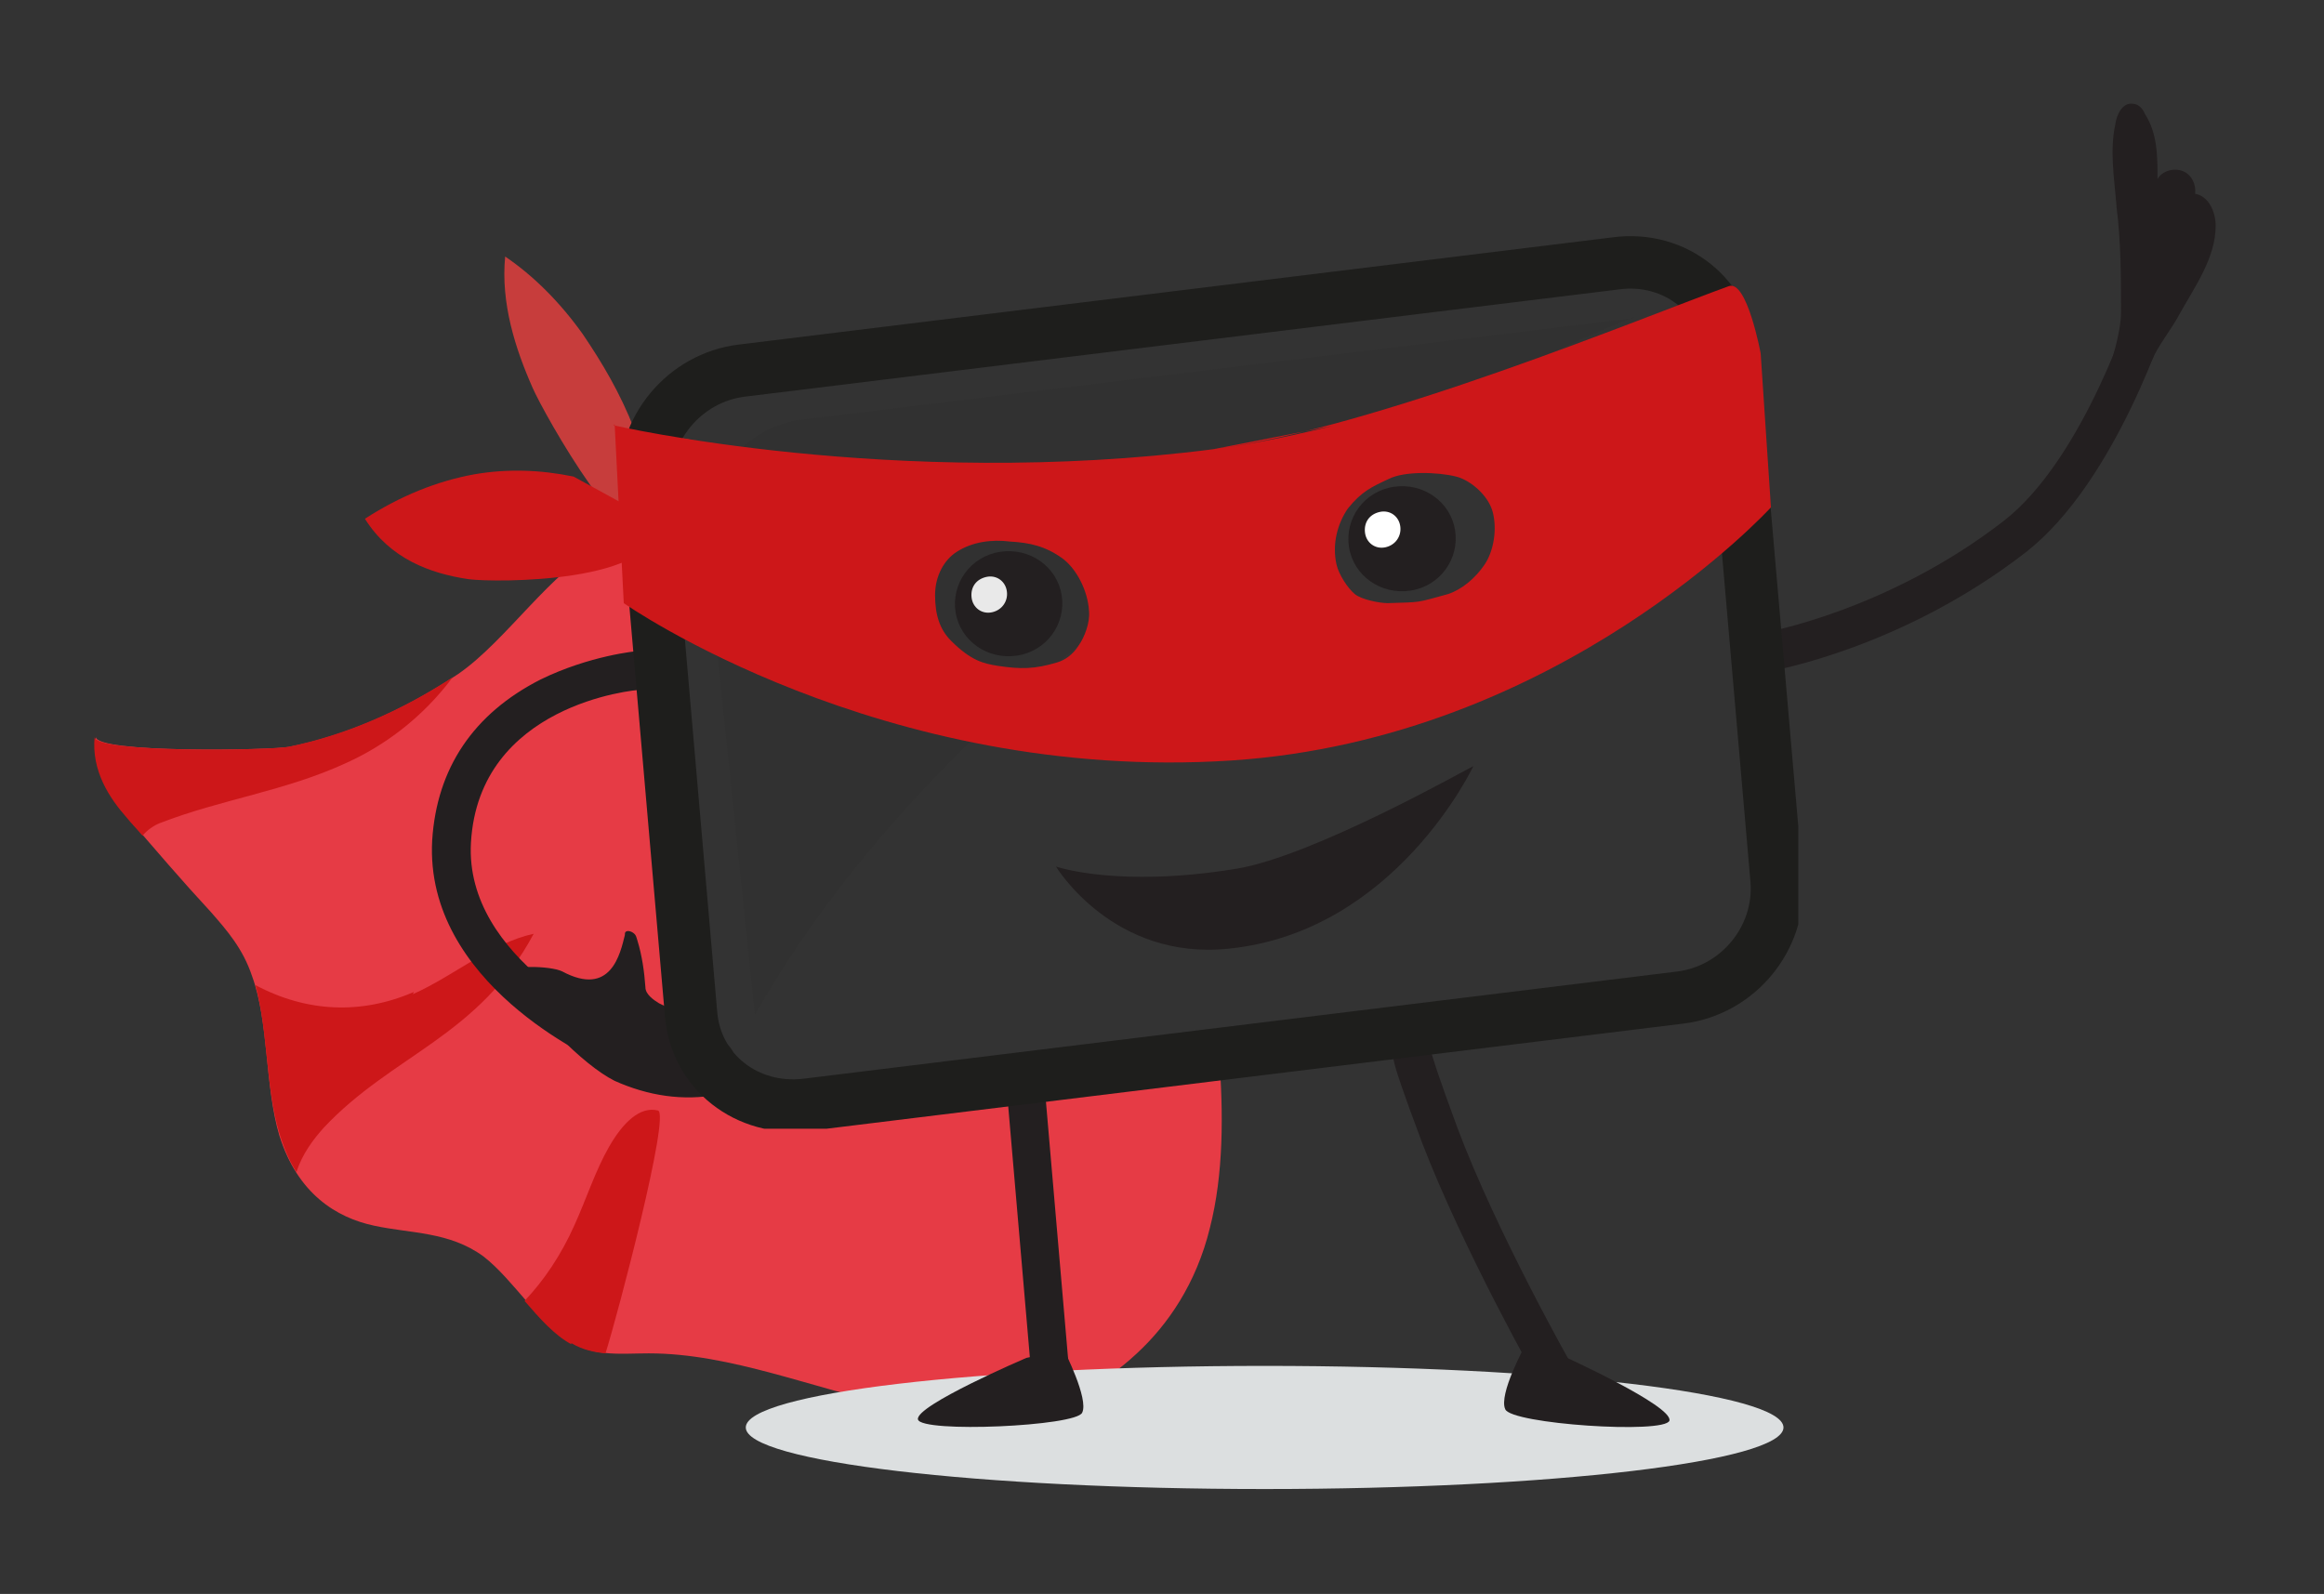 <svg xmlns="http://www.w3.org/2000/svg" xmlns:xlink="http://www.w3.org/1999/xlink" viewBox="0 0 203.8 139.8"><rect x="0" y="0" width="203.8" height="139.8" fill="#333333" stroke="none"/><defs><style>      .cls-1, .cls-2 {        fill: none;      }      .cls-3 {        fill: #dcdfe0;      }      .cls-2 {        stroke: #1e1e1c;        stroke-width: 4.6px;      }      .cls-4 {        fill: #cd1719;      }      .cls-5 {        fill: #231f20;      }      .cls-6 {        clip-path: url(#clippath-1);      }      .cls-7 {        clip-path: url(#clippath-2);      }      .cls-8 {        fill: #fff;      }      .cls-9 {        fill: #e63b45;      }      .cls-10 {        opacity: .1;      }      .cls-11 {        fill: #1e1e1c;      }      .cls-12 {        fill: #c73d3c;      }      .cls-13 {        clip-path: url(#clippath);      }      .cls-14 {        fill: #da3622;      }    </style><clipPath id="clippath"><rect class="cls-1" x="54.6" width="103.1" height="99"></rect></clipPath><clipPath id="clippath-1"><rect class="cls-1" x="54.6" width="103.1" height="99"></rect></clipPath><clipPath id="clippath-2"><rect class="cls-1" x="52.5" y="21.2" width="104" height="69.5"></rect></clipPath></defs><g><g id="Calque_1"><path class="cls-9" d="M64.9,96.4l-4.2-4.4-3.3-44.5c-1.7-.3-3.3-.3-4.7.4-4.3,2.1-8.3,8.3-12.5,11.2-4.8,3.2-9.8,5.4-14.8,6.4-1.4.3-17.2.6-17-.9-.3,3,1.3,5.4,2.8,7.1,2.4,2.8,4.8,5.6,7.3,8.3,1.4,1.6,2.8,3.2,3.6,5.6,1.5,4.1,1.1,9.6,2.4,14,1.6,5.1,5,7.2,8.3,7.9,3.2.7,6.6.5,9.6,2.7,2.7,2.1,5,6.1,7.8,7.6,2.1,1.2,4.4.9,6.7.9,7.2,0,14.4,3.1,21.6,4.6,7.2,1.5,14.8,1.4,21.2-4.6,2.7-2.5,5.2-6.1,6.4-11,1.2-4.7,1.2-10,.8-15.2l-42,3.8h0Z"></path><path class="cls-14" d="M55.6,40.7c0-1.9,1.9-2.2,2.9-2.3.9,0,1.8,0,2.7.4"></path><path class="cls-14" d="M135.4,39.8c-.5-.3-1-.5-1.5-.8"></path><path class="cls-12" d="M55.6,37.6c-1.2-3.1-2.8-5.8-4.5-8.3-2-2.8-4.3-5.1-6.8-6.8-.4,4.1.9,8.1,2.4,11.5,1,2.3,8.8,16.2,11,12.7"></path><path class="cls-4" d="M50.3,41.8c-2.9-.6-5.8-.7-8.7-.2-3.3.6-6.5,1.9-9.6,3.9,2.2,3.5,5.7,4.8,9.1,5.3,2.2.3,16.9.4,16.5-5"></path><path class="cls-4" d="M36.2,87.2c3.6-1.6,6.9-4.5,10.6-5.3-4.8,9-12.4,10.6-18.4,17-.9,1-1.9,2.3-2.4,3.9-.6-.9-1.1-2.1-1.5-3.4-1.2-4-1-9-2.1-13,4.5,2.4,9.3,2.6,13.9.6h0Z"></path><path class="cls-4" d="M50.1,117.9c-1.5-.8-2.8-2.3-4.1-3.8,1.7-1.8,3.2-4,4.4-6.7,1-2.2,1.8-4.7,3-6.8s2.7-3.6,4.3-3.2c1.1.3-3.5,17.8-4.6,21.3-1-.1-2-.3-3-.9h0Z"></path><path class="cls-4" d="M25.3,65.5c4.9-1,9.8-3.1,14.4-6.1-2.7,3.6-6,6-9.3,7.5-5.4,2.5-11,3.2-16.4,5.3-.5.2-1.1.6-1.5,1.1-.5-.6-1-1.1-1.4-1.6-1.5-1.7-3.1-4.1-2.8-7.1-.2,1.5,15.6,1.2,17,.9h0Z"></path><path class="cls-3" d="M156.4,125.2c0,3-20.4,5.4-45.5,5.4s-45.5-2.4-45.5-5.4,20.4-5.4,45.5-5.4,45.5,2.4,45.5,5.4Z"></path><path class="cls-5" d="M136.6,122.7c-.6,0-1.1-.3-1.4-.9-.3-.5-6.9-12.2-10.5-21.6-3.5-9.3-2.3-7.2-2.3-7.4-.3-.9.3-1.9,1.1-2.2s1.8.3,2.1,1.2c0,.1-1.2-2.1,2.2,7.1,3.4,9.1,10.1,21,10.2,21.1.5.8.2,1.9-.6,2.4-.3.2-.6.2-.9.2h0Z"></path><path class="cls-5" d="M92.3,123.8c-.8,0-1.5-.6-1.7-1.4l-2.3-26.7c-.1-.9.5-1.8,1.4-1.9s1.8.5,1.9,1.4l2.3,26.7c.1.9-.5,1.8-1.4,1.9,0,0-.2,0-.3,0Z"></path><path class="cls-5" d="M90,119.1s-9.8,4.2-9.5,5.4c.3,1.2,13.9.6,14.4-.6.6-1.2-1.6-5.5-1.6-5.5l-3.3.7h0Z"></path><path class="cls-5" d="M137,118.9s9.7,4.4,9.4,5.7c-.4,1.2-13.9.3-14.4-1-.6-1.3,1.7-5.5,1.7-5.5l3.3.8h0Z"></path><path class="cls-5" d="M53.4,93.3c-.2,0-.4,0-.7-.1-.6-.3-15.5-6.9-14.8-19.5.4-6.3,3.6-11.1,9.5-14.1,4.3-2.1,8.4-2.5,8.6-2.5.9,0,1.7.6,1.8,1.6,0,.9-.6,1.7-1.6,1.8-.6,0-14.2,1.3-14.9,13.4-.6,10.3,12.7,16.1,12.8,16.2.8.4,1.2,1.4.9,2.2-.3.6-.9,1-1.5,1h0Z"></path><path class="cls-5" d="M54.8,81.9c0-.3.4-.3.7-.1s.3.4.4.7c.4,1.3.6,2.7.7,4.1,0,.6.7,1.1,1.2,1.4,1.2.6,2.5,1.1,3.8,1.3.4,0,.9.2,1.2.5.3.3.2,1-.2,1.1.7.3,1.4.7,1.7,1.4.3.7-.1,1.7-.9,1.7.6,0,1.2.6.9,1.2-.2.5-.8.7-1.3.8-3.1.6-6.2.1-9.1-1.2-2.8-1.4-7.3-6-9.1-9.4-.4-.8,3.5-.7,4.5-.2,4.3,2.3,5.1-1.6,5.5-3.2h0Z"></path><path class="cls-5" d="M93.1,52.2c.4,2.5-1.3,4.9-3.9,5.3s-5-1.3-5.4-3.8,1.3-4.9,3.9-5.3,5,1.3,5.4,3.8Z"></path><path class="cls-8" d="M88.3,51.9c.1.8-.4,1.6-1.3,1.8s-1.7-.4-1.8-1.3.4-1.6,1.3-1.8,1.7.4,1.8,1.3Z"></path><path class="cls-5" d="M127.6,46.5c.4,2.5-1.3,4.9-3.9,5.3s-5-1.3-5.4-3.8,1.3-4.9,3.9-5.3,5,1.3,5.4,3.8Z"></path><path class="cls-8" d="M122.8,46.2c.1.8-.4,1.6-1.3,1.8s-1.7-.4-1.8-1.3.4-1.6,1.3-1.8,1.7.4,1.8,1.3Z"></path><path class="cls-5" d="M82.4,43.5c-.2.2-.4.5-.3.8,0,.4.5.6.8.5s.7-.2,1-.4c.8-.4,1.7-.8,2.6-1,.5,0,.9-.1,1.4-.3.4-.1,1.2-.3,1.2-.8-.2-1.4-5-.9-6.6,1h0Z"></path><path class="cls-5" d="M125.1,36.4c.3.1.6.3.6.6,0,.3-.2.7-.6.8s-.7,0-1.1,0c-.9,0-1.8,0-2.7.2-.5,0-.9.2-1.4.3-.5,0-1.2.2-1.4-.2-.4-1.3,4.2-2.8,6.4-1.8h0Z"></path><path class="cls-5" d="M154.9,58.8c-.8,0-1.5-.6-1.7-1.4-.1-.9.5-1.8,1.4-1.9h0c.1,0,10.9-1.9,21.1-9.8,7.1-5.5,11.4-19.3,11.4-19.4.3-.9,1.2-1.4,2.1-1.1s1.4,1.2,1.1,2.1c-.2.6-4.7,14.9-12.6,21.1-10.8,8.4-22.1,10.4-22.6,10.5,0,0-.2,0-.3,0h0Z"></path><path class="cls-5" d="M185.6,18c-.2-2.4-.6-4.8-.1-7.1.1-.8.6-1.9,1.5-1.8.5,0,.9.4,1.1.9,1.1,1.7,1.1,3.7,1.1,5.7.4-.7,1.4-1,2.2-.7s1.2,1.2,1.1,2c1.2.2,1.8,1.6,1.8,2.8,0,2.8-1.8,5.3-3.2,7.8-.5,1-1.9,2.8-2.4,4-.4.9-3.7.6-3.4-.4.5-1.7.7-3,.7-3.8,0-3.1,0-6.2-.4-9.3h0Z"></path><g class="cls-13"><g class="cls-6"><g><path class="cls-2" d="M65.1,32.5c-5.1.6-8.9,5.2-8.5,10.3l4,46.1c.4,5.1,4.9,8.6,10.1,8l76.6-9.4c5.1-.6,8.9-5.2,8.5-10.3l-4-46.1c-.4-5.1-4.9-8.7-10.1-8,0,0-76.6,9.4-76.6,9.4Z"></path><g class="cls-10"><g class="cls-7"><path class="cls-11" d="M143.3,27.9l-72.9,8.9c-5.2.6-9,5.5-8.5,10.8l4.3,41.4c23-40.5,77.1-61.2,77.1-61.2"></path></g></g></g></g></g><path class="cls-4" d="M53.8,37.3s24.6,5.7,52.6,2.1c14.2-1.8,38-11.7,45.2-14.3,1.6-.6,2.8,5.9,2.8,5.9l.9,13.5s-18.5,20.3-47.3,22.2c-30.8,2-53.3-13.8-53.3-13.8l-.8-15.7h0ZM117.2,49.5c.2.9,1,2.1,1.6,2.6.6.5,2.2.8,2.9.8,3-.1,2.4,0,5.3-.8,1.2-.4,2.4-1.4,3.2-2.6s1.1-3.1.7-4.6c-.4-1.5-2-2.8-3.2-3.1-1.6-.4-4.5-.5-5.9.2-1.5.7-2.4,1.1-3.6,2.6-.9,1.3-1.4,3.1-1,4.9h0ZM83.4,56.2c1.8,1.8,2.9,2,4.1,2.2,2,.3,3.2.3,5.2-.3.7-.2,1.4-.7,1.9-1.5.5-.7,1-2,.9-3-.1-1.8-1.1-3.7-2.3-4.6-1.5-1.1-2.9-1.4-4.6-1.5-1.6-.2-3.3,0-4.7.9-1.1.7-1.9,2.1-1.9,3.8s.4,3,1.4,4h0ZM106.4,39.4c14.2-1.8,36.9-10.2,44.2-12.9l1.9,3.9"></path><path class="cls-5" d="M129.2,67.2c-.3.1-14,7.9-20.8,9-10.4,1.7-15.8-.2-15.8-.2,0,0,5,8.3,15.2,7.2,14.6-1.5,21.4-16,21.4-16h0Z"></path></g></g></svg>